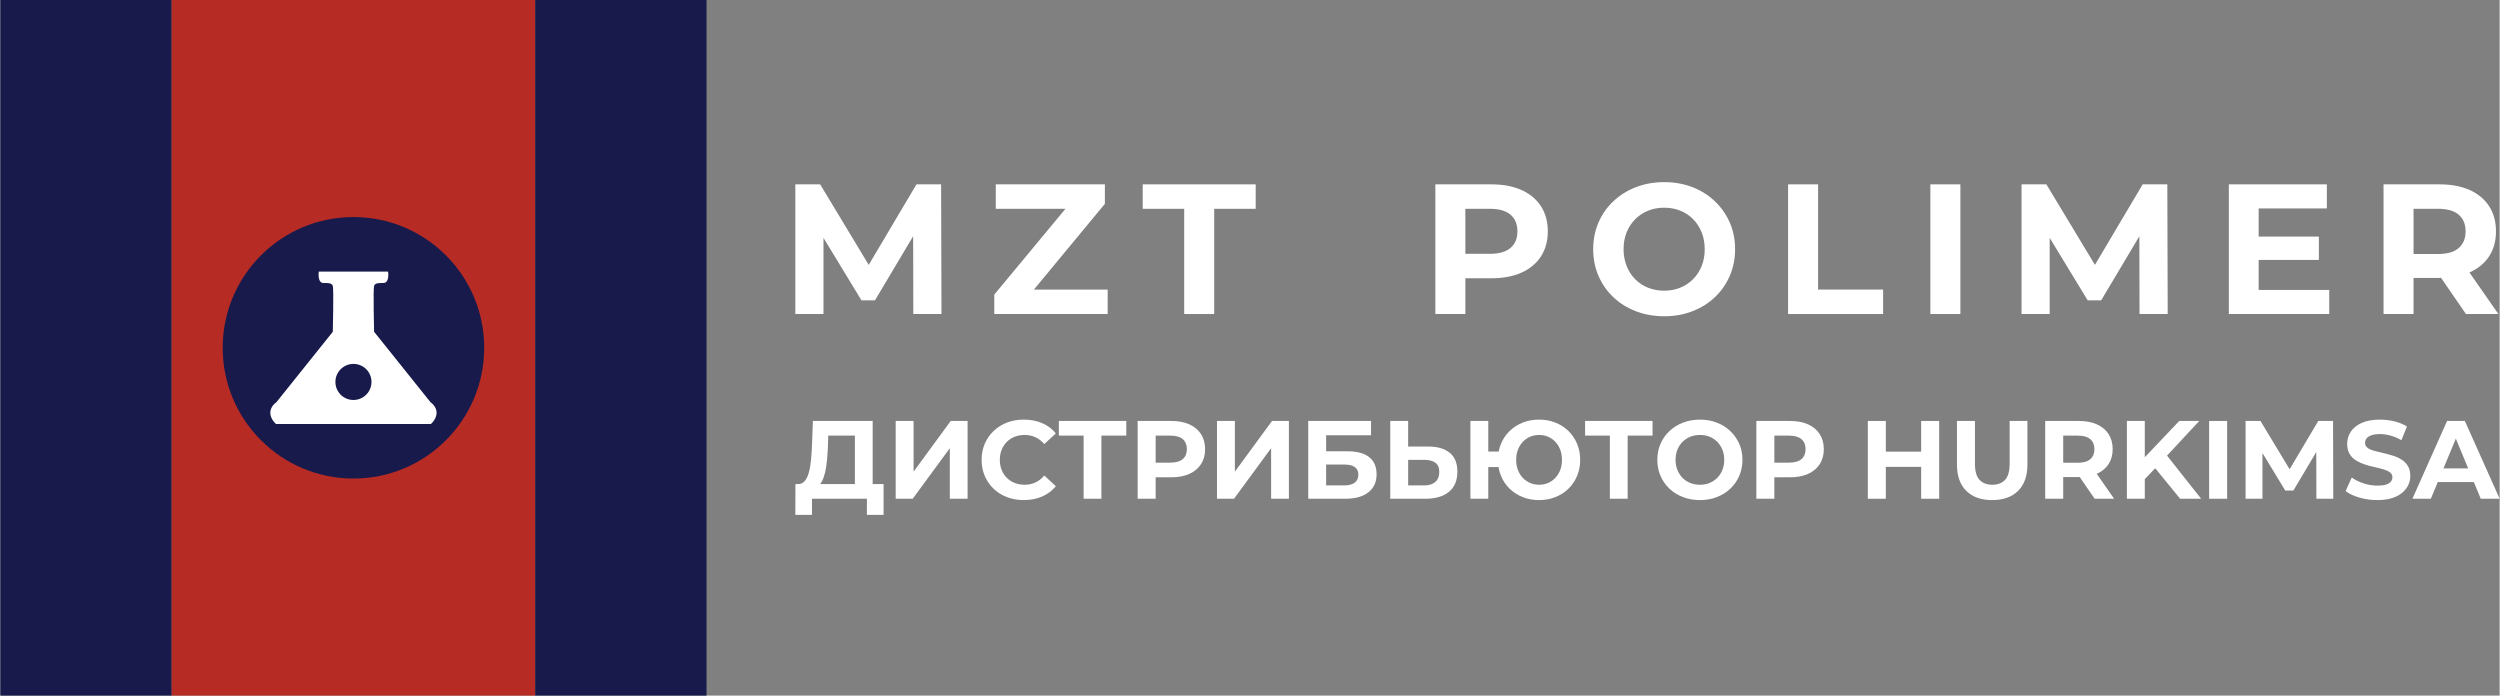 <?xml version="1.0" encoding="UTF-8"?> <svg xmlns="http://www.w3.org/2000/svg" xmlns:xlink="http://www.w3.org/1999/xlink" xml:space="preserve" width="1912px" height="532px" version="1.1" style="shape-rendering:geometricPrecision; text-rendering:geometricPrecision; image-rendering:optimizeQuality; fill-rule:evenodd; clip-rule:evenodd" viewBox="0 0 2555.75 711.32"><rect x="0" y="0" width="2555.75" height="711.32" fill="#808080" stroke="none"/> <defs> <style type="text/css"> .fil1 {fill:#181A4B} .fil4 {fill:#181A4B} .fil2 {fill:#B72B25} .fil3 {fill:white} .fil0 {fill:white;fill-rule:nonzero} </style> </defs> <g id="Слой_x0020_1">  <polygon class="fil0" points="812.94,321.11 812.94,188.52 838.32,188.52 894.76,282.1 881.32,282.1 936.81,188.52 962.01,188.52 962.39,321.11 933.59,321.11 933.4,232.66 938.71,232.66 894.39,307.1 880.56,307.1 835.28,232.66 841.72,232.66 841.72,321.11 "></polygon> <polygon id="1" class="fil0" points="1016.4,321.11 1016.4,301.23 1098.41,202.35 1102.2,213.53 1017.91,213.53 1017.91,188.52 1129.48,188.52 1129.48,208.41 1047.65,307.29 1043.86,296.11 1132.32,296.11 1132.32,321.11 "></polygon> <polygon id="2" class="fil0" points="1210.58,321.11 1210.58,213.53 1168.15,213.53 1168.15,188.52 1283.69,188.52 1283.69,213.53 1241.26,213.53 1241.26,321.11 "></polygon> <path id="3" class="fil0" d="M1467.42 321.11l0 -132.59 57.39 0c11.87,0 22.1,1.93 30.69,5.78 8.58,3.85 15.21,9.37 19.89,16.57 4.67,7.2 7.01,15.79 7.01,25.76 0,9.85 -2.34,18.38 -7.01,25.58 -4.68,7.19 -11.31,12.72 -19.89,16.57 -8.59,3.85 -18.82,5.78 -30.69,5.78l-40.34 0 13.63 -13.83 0 50.38 -30.68 0zm30.68 -46.97l-13.63 -14.59 38.64 0c9.47,0 16.54,-2.02 21.21,-6.06 4.68,-4.04 7.01,-9.66 7.01,-16.86 0,-7.32 -2.33,-13 -7.01,-17.04 -4.67,-4.04 -11.74,-6.06 -21.21,-6.06l-38.64 0 13.63 -14.59 0 75.2z"></path> <path id="4" class="fil0" d="M1701.57 323.39c-10.48,0 -20.18,-1.71 -29.08,-5.12 -8.9,-3.41 -16.6,-8.2 -23.11,-14.39 -6.5,-6.19 -11.55,-13.45 -15.15,-21.78 -3.6,-8.34 -5.4,-17.43 -5.4,-27.28 0,-9.85 1.8,-18.94 5.4,-27.28 3.6,-8.33 8.68,-15.59 15.25,-21.78 6.56,-6.19 14.27,-10.99 23.1,-14.4 8.85,-3.4 18.44,-5.11 28.8,-5.11 10.48,0 20.11,1.71 28.88,5.11 8.78,3.41 16.42,8.21 22.92,14.4 6.51,6.19 11.59,13.42 15.25,21.69 3.66,8.27 5.49,17.39 5.49,27.37 0,9.85 -1.83,18.97 -5.49,27.37 -3.66,8.4 -8.74,15.66 -15.25,21.78 -6.5,6.13 -14.14,10.89 -22.92,14.3 -8.77,3.41 -18.34,5.12 -28.69,5.12zm-0.19 -26.14c5.93,0 11.39,-1.01 16.38,-3.03 4.99,-2.02 9.38,-4.93 13.17,-8.72 3.78,-3.78 6.72,-8.27 8.81,-13.45 2.08,-5.17 3.12,-10.92 3.12,-17.23 0,-6.31 -1.04,-12.06 -3.12,-17.24 -2.09,-5.18 -4.99,-9.66 -8.72,-13.45 -3.73,-3.79 -8.11,-6.69 -13.16,-8.71 -5.06,-2.02 -10.55,-3.03 -16.48,-3.03 -5.94,0 -11.4,1.01 -16.39,3.03 -4.99,2.02 -9.37,4.92 -13.16,8.71 -3.79,3.79 -6.72,8.27 -8.81,13.45 -2.08,5.18 -3.13,10.93 -3.13,17.24 0,6.19 1.05,11.9 3.13,17.14 2.09,5.24 4.99,9.76 8.72,13.54 3.72,3.79 8.11,6.7 13.16,8.72 5.05,2.02 10.54,3.03 16.48,3.03z"></path> <polygon id="5" class="fil0" points="1828.12,321.11 1828.12,188.52 1858.81,188.52 1858.81,296.11 1925.29,296.11 1925.29,321.11 "></polygon> <polygon id="6" class="fil0" points="1973.62,321.11 1973.62,188.52 2004.31,188.52 2004.31,321.11 "></polygon> <polygon id="7" class="fil0" points="2066.85,321.11 2066.85,188.52 2092.23,188.52 2148.67,282.1 2135.23,282.1 2190.72,188.52 2215.92,188.52 2216.3,321.11 2187.5,321.11 2187.31,232.66 2192.62,232.66 2148.29,307.1 2134.47,307.1 2089.19,232.66 2095.63,232.66 2095.63,321.11 "></polygon> <path id="8" class="fil0" d="M2307.05 241.94l63.84 0 0 23.86 -63.84 0 0 -23.86zm2.27 54.55l72.17 0 0 24.62 -102.66 0 0 -132.59 100.2 0 0 24.63 -69.71 0 0 83.34z"></path> <path id="9" class="fil0" d="M2437.02 321.11l0 -132.59 57.39 0c11.87,0 22.1,1.93 30.69,5.78 8.58,3.85 15.21,9.37 19.89,16.57 4.67,7.2 7.01,15.79 7.01,25.76 0,9.85 -2.34,18.35 -7.01,25.48 -4.68,7.14 -11.31,12.6 -19.89,16.38 -8.59,3.79 -18.82,5.69 -30.69,5.69l-40.34 0 13.63 -13.45 0 50.38 -30.68 0zm84.29 0l-33.15 -48.11 32.77 0 33.53 48.11 -33.15 0zm-53.61 -46.97l-13.63 -14.4 38.64 0c9.47,0 16.54,-2.05 21.21,-6.15 4.68,-4.11 7.01,-9.76 7.01,-16.96 0,-7.32 -2.33,-13 -7.01,-17.04 -4.67,-4.04 -11.74,-6.06 -21.21,-6.06l-38.64 0 13.63 -14.59 0 75.2z"></path> <path class="fil0" d="M873.85 501.84l0 -56.37 -27.27 0 -0.34 11.59c-0.23,4.92 -0.55,9.58 -0.97,13.98 -0.42,4.39 -1.04,8.39 -1.88,11.99 -0.83,3.6 -1.91,6.65 -3.23,9.15 -1.33,2.5 -2.98,4.28 -4.95,5.34l-19.66 -2.5c2.73,0.07 4.98,-0.87 6.76,-2.84 1.78,-1.97 3.2,-4.76 4.26,-8.36 1.07,-3.6 1.84,-7.82 2.33,-12.67 0.49,-4.85 0.85,-10.11 1.08,-15.8l0.91 -24.88 61.15 0 0 71.37 -18.19 0zm-60.91 24.66l0.11 -31.48 90.12 0 0 31.48 -17.04 0 0 -16.48 -56.15 0 0 16.48 -17.04 0z"></path> <polygon id="1" class="fil0" points="915.56,510.02 915.56,430.47 933.86,430.47 933.86,482.29 971.82,430.47 989.09,430.47 989.09,510.02 970.91,510.02 970.91,458.31 932.95,510.02 "></polygon> <path id="2" class="fil0" d="M1046.49 511.38c-6.14,0 -11.84,-1 -17.11,-3.01 -5.27,-2 -9.83,-4.87 -13.69,-8.58 -3.87,-3.71 -6.88,-8.07 -9.04,-13.07 -2.16,-5 -3.24,-10.49 -3.24,-16.48 0,-5.98 1.08,-11.47 3.24,-16.48 2.16,-5 5.19,-9.35 9.09,-13.07 3.91,-3.71 8.47,-6.57 13.7,-8.58 5.23,-2 10.95,-3.01 17.16,-3.01 6.89,0 13.13,1.2 18.69,3.58 5.57,2.39 10.25,5.89 14.04,10.51l-11.82 10.91c-2.73,-3.1 -5.76,-5.43 -9.09,-6.99 -3.33,-1.55 -6.97,-2.32 -10.91,-2.32 -3.72,0 -7.12,0.6 -10.23,1.81 -3.11,1.21 -5.8,2.96 -8.07,5.23 -2.27,2.27 -4.03,4.96 -5.28,8.07 -1.26,3.11 -1.88,6.56 -1.88,10.34 0,3.79 0.62,7.24 1.88,10.34 1.25,3.11 3.01,5.8 5.28,8.07 2.27,2.28 4.96,4.02 8.07,5.23 3.11,1.21 6.51,1.82 10.23,1.82 3.94,0 7.58,-0.78 10.91,-2.33 3.33,-1.55 6.36,-3.92 9.09,-7.1l11.82 10.91c-3.79,4.62 -8.47,8.14 -14.04,10.57 -5.56,2.42 -11.83,3.63 -18.8,3.63z"></path> <polygon id="3" class="fil0" points="1107.74,510.02 1107.74,441.26 1111.95,445.47 1082.4,445.47 1082.4,430.47 1151.38,430.47 1151.38,445.47 1121.84,445.47 1125.93,441.26 1125.93,510.02 "></polygon> <path id="4" class="fil0" d="M1162.98 510.02l0 -79.55 34.43 0c7.12,0 13.26,1.15 18.42,3.46 5.15,2.31 9.12,5.63 11.93,9.95 2.8,4.31 4.2,9.47 4.2,15.45 0,5.91 -1.4,11.03 -4.2,15.34 -2.81,4.32 -6.78,7.64 -11.93,9.95 -5.16,2.31 -11.3,3.46 -18.42,3.46l-24.2 0 8.18 -8.29 0 30.23 -18.41 0zm18.41 -28.19l-8.18 -8.74 23.18 0c5.68,0 9.93,-1.22 12.73,-3.64 2.8,-2.43 4.2,-5.8 4.2,-10.12 0,-4.39 -1.4,-7.8 -4.2,-10.23 -2.8,-2.42 -7.05,-3.63 -12.73,-3.63l-23.18 0 8.18 -8.75 0 45.11z"></path> <polygon id="5" class="fil0" points="1244.12,510.02 1244.12,430.47 1262.42,430.47 1262.42,482.29 1300.38,430.47 1317.66,430.47 1317.66,510.02 1299.47,510.02 1299.47,458.31 1261.51,510.02 "></polygon> <path id="6" class="fil0" d="M1337.43 510.02l0 -79.55 64.21 0 0 14.66 -45.91 0 0 16.36 22.04 0c9.63,0 16.96,2.01 22,6.02 5.03,4.02 7.55,9.86 7.55,17.51 0,7.88 -2.8,14.02 -8.41,18.41 -5.6,4.39 -13.52,6.59 -23.75,6.59l-37.73 0zm18.3 -13.64l18.41 0c4.69,0 8.3,-0.93 10.79,-2.78 2.51,-1.86 3.76,-4.57 3.76,-8.13 0,-6.97 -4.85,-10.45 -14.55,-10.45l-18.41 0 0 21.36z"></path> <path id="7" class="fil0" d="M1459.83 456.6c9.62,0 17.05,2.15 22.27,6.43 5.23,4.28 7.85,10.7 7.85,19.26 0,9.09 -2.9,15.99 -8.7,20.68 -5.8,4.7 -13.81,7.05 -24.04,7.05l-35.91 0 0 -79.55 18.3 0 0 26.13 20.23 0zm-3.64 39.78c4.7,0 8.41,-1.17 11.14,-3.52 2.73,-2.35 4.09,-5.76 4.09,-10.23 0,-4.39 -1.34,-7.56 -4.03,-9.49 -2.69,-1.93 -6.42,-2.9 -11.2,-2.9l-16.59 0 0 26.14 16.59 0z"></path> <path id="8" class="fil0" d="M1503.25 510.02l0 -79.55 18.29 0 0 31.25 20.57 0 0 15.91 -20.57 0 0 32.39 -18.29 0zm70.23 1.36c-6.06,0 -11.65,-1.02 -16.76,-3.07 -5.12,-2.04 -9.57,-4.9 -13.36,-8.57 -3.79,-3.68 -6.72,-8.04 -8.81,-13.08 -2.08,-5.03 -3.12,-10.51 -3.12,-16.42 0,-5.98 1.04,-11.47 3.12,-16.48 2.09,-5 5.02,-9.33 8.81,-13.01 3.79,-3.67 8.24,-6.54 13.36,-8.58 5.11,-2.05 10.7,-3.07 16.76,-3.07 5.98,0 11.55,1.02 16.71,3.07 5.15,2.04 9.6,4.91 13.35,8.58 3.75,3.68 6.69,8.03 8.81,13.07 2.12,5.04 3.18,10.51 3.18,16.42 0,5.91 -1.06,11.39 -3.18,16.42 -2.12,5.04 -5.06,9.4 -8.81,13.08 -3.75,3.67 -8.2,6.53 -13.35,8.57 -5.16,2.05 -10.73,3.07 -16.71,3.07zm0 -15.68c3.33,0 6.4,-0.61 9.21,-1.82 2.8,-1.21 5.26,-2.93 7.38,-5.17 2.12,-2.23 3.79,-4.9 5,-8.01 1.22,-3.11 1.82,-6.59 1.82,-10.46 0,-3.86 -0.6,-7.35 -1.82,-10.45 -1.21,-3.11 -2.88,-5.78 -5,-8.01 -2.12,-2.24 -4.58,-3.97 -7.38,-5.18 -2.81,-1.21 -5.88,-1.81 -9.21,-1.81 -3.26,0 -6.31,0.6 -9.15,1.81 -2.84,1.21 -5.32,2.94 -7.44,5.18 -2.12,2.23 -3.79,4.9 -5,8.01 -1.22,3.1 -1.82,6.59 -1.82,10.45 0,3.87 0.6,7.35 1.82,10.46 1.21,3.11 2.88,5.78 5,8.01 2.12,2.24 4.6,3.96 7.44,5.17 2.84,1.21 5.89,1.82 9.15,1.82z"></path> <polygon id="9" class="fil0" points="1645.87,510.02 1645.87,441.26 1650.08,445.47 1620.53,445.47 1620.53,430.47 1689.51,430.47 1689.51,445.47 1659.97,445.47 1664.06,441.26 1664.06,510.02 "></polygon> <path id="10" class="fil0" d="M1738.04 511.38c-6.29,0 -12.1,-1.02 -17.44,-3.07 -5.34,-2.04 -9.97,-4.92 -13.87,-8.63 -3.9,-3.71 -6.93,-8.07 -9.09,-13.07 -2.16,-5 -3.24,-10.46 -3.24,-16.37 0,-5.91 1.08,-11.36 3.24,-16.36 2.16,-5 5.21,-9.36 9.15,-13.07 3.94,-3.71 8.56,-6.6 13.86,-8.64 5.31,-2.05 11.07,-3.07 17.28,-3.07 6.29,0 12.06,1.02 17.33,3.07 5.26,2.04 9.85,4.93 13.75,8.64 3.91,3.71 6.95,8.05 9.15,13.01 2.2,4.96 3.3,10.44 3.3,16.42 0,5.91 -1.1,11.39 -3.3,16.42 -2.2,5.04 -5.24,9.4 -9.15,13.08 -3.9,3.67 -8.49,6.53 -13.75,8.57 -5.27,2.05 -11,3.07 -17.22,3.07zm-0.11 -15.68c3.56,0 6.84,-0.61 9.83,-1.82 2.99,-1.21 5.63,-2.95 7.9,-5.23 2.27,-2.27 4.03,-4.96 5.28,-8.07 1.25,-3.1 1.88,-6.55 1.88,-10.34 0,-3.78 -0.63,-7.23 -1.88,-10.34 -1.25,-3.11 -2.99,-5.8 -5.23,-8.07 -2.23,-2.27 -4.86,-4.02 -7.89,-5.23 -3.03,-1.21 -6.33,-1.81 -9.89,-1.81 -3.56,0 -6.84,0.6 -9.83,1.81 -2.99,1.21 -5.63,2.96 -7.9,5.23 -2.27,2.27 -4.04,4.96 -5.29,8.07 -1.25,3.11 -1.87,6.56 -1.87,10.34 0,3.71 0.62,7.14 1.87,10.29 1.25,3.14 3,5.85 5.23,8.12 2.24,2.28 4.87,4.02 7.9,5.23 3.03,1.21 6.33,1.82 9.89,1.82z"></path> <path id="11" class="fil0" d="M1795.67 510.02l0 -79.55 34.43 0c7.12,0 13.26,1.15 18.41,3.46 5.15,2.31 9.13,5.63 11.93,9.95 2.81,4.31 4.21,9.47 4.21,15.45 0,5.91 -1.4,11.03 -4.21,15.34 -2.8,4.32 -6.78,7.64 -11.93,9.95 -5.15,2.31 -11.29,3.46 -18.41,3.46l-24.21 0 8.19 -8.29 0 30.23 -18.41 0zm18.41 -28.19l-8.19 -8.74 23.19 0c5.68,0 9.92,-1.22 12.73,-3.64 2.8,-2.43 4.2,-5.8 4.2,-10.12 0,-4.39 -1.4,-7.8 -4.2,-10.23 -2.81,-2.42 -7.05,-3.63 -12.73,-3.63l-23.19 0 8.19 -8.75 0 45.11z"></path> <path id="12" class="fil0" d="M1964.21 430.47l18.41 0 0 79.55 -18.41 0 0 -79.55zm-36.14 79.55l-18.41 0 0 -79.55 18.41 0 0 79.55zm37.5 -32.62l-38.87 0 0 -15.57 38.87 0 0 15.57z"></path> <path id="13" class="fil0" d="M2036.83 511.38c-11.29,0 -20.12,-3.14 -26.48,-9.43 -6.37,-6.29 -9.55,-15.27 -9.55,-26.93l0 -44.55 18.41 0 0 43.86c0,7.58 1.56,13.03 4.66,16.37 3.11,3.33 7.46,5 13.07,5 5.61,0 9.97,-1.67 13.07,-5 3.11,-3.34 4.66,-8.79 4.66,-16.37l0 -43.86 18.19 0 0 44.55c0,11.66 -3.19,20.64 -9.55,26.93 -6.37,6.29 -15.19,9.43 -26.48,9.43z"></path> <path id="14" class="fil0" d="M2091.04 510.02l0 -79.55 34.44 0c7.12,0 13.25,1.15 18.41,3.46 5.15,2.31 9.13,5.63 11.93,9.95 2.8,4.31 4.21,9.47 4.21,15.45 0,5.91 -1.41,11.01 -4.21,15.29 -2.8,4.28 -6.78,7.56 -11.93,9.83 -5.16,2.27 -11.29,3.41 -18.41,3.41l-24.21 0 8.18 -8.07 0 30.23 -18.41 0zm50.57 0l-19.88 -28.87 19.66 0 20.11 28.87 -19.89 0zm-32.16 -28.19l-8.18 -8.63 23.18 0c5.69,0 9.93,-1.23 12.73,-3.7 2.8,-2.46 4.21,-5.85 4.21,-10.17 0,-4.39 -1.41,-7.8 -4.21,-10.23 -2.8,-2.42 -7.04,-3.63 -12.73,-3.63l-23.18 0 8.18 -8.75 0 45.11z"></path> <path id="15" class="fil0" d="M2191.05 491.84l-1.02 -21.26 38.08 -40.11 20.45 0 -34.32 36.93 -10.23 10.91 -12.96 13.53zm-16.47 18.18l0 -79.55 18.29 0 0 79.55 -18.29 0zm54.43 0l-28.29 -34.66 12.04 -13.07 37.73 47.73 -21.48 0z"></path> <polygon id="16" class="fil0" points="2258.68,510.02 2258.68,430.47 2277.09,430.47 2277.09,510.02 "></polygon> <polygon id="17" class="fil0" points="2295.95,510.02 2295.95,430.47 2311.18,430.47 2345.05,486.61 2336.98,486.61 2370.28,430.47 2385.39,430.47 2385.62,510.02 2368.35,510.02 2368.23,456.95 2371.41,456.95 2344.82,501.61 2336.52,501.61 2309.36,456.95 2313.22,456.95 2313.22,510.02 "></polygon> <path id="18" class="fil0" d="M2430.63 511.38c-6.37,0 -12.47,-0.85 -18.3,-2.55 -5.84,-1.71 -10.53,-3.92 -14.09,-6.65l6.25 -13.87c3.41,2.43 7.44,4.42 12.1,5.97 4.66,1.55 9.38,2.33 14.15,2.33 3.64,0 6.57,-0.36 8.81,-1.08 2.23,-0.72 3.88,-1.73 4.94,-3.01 1.06,-1.29 1.59,-2.77 1.59,-4.44 0,-2.11 -0.83,-3.8 -2.5,-5.05 -1.66,-1.25 -3.86,-2.28 -6.59,-3.07 -2.73,-0.79 -5.74,-1.55 -9.04,-2.27 -3.29,-0.72 -6.59,-1.61 -9.88,-2.67 -3.3,-1.07 -6.31,-2.43 -9.04,-4.09 -2.73,-1.67 -4.94,-3.87 -6.65,-6.6 -1.7,-2.73 -2.55,-6.21 -2.55,-10.45 0,-4.55 1.23,-8.7 3.69,-12.45 2.46,-3.75 6.18,-6.74 11.14,-8.97 4.96,-2.24 11.19,-3.36 18.69,-3.36 5.01,0 9.93,0.59 14.78,1.76 4.85,1.18 9.13,2.94 12.84,5.29l-5.68 13.98c-3.71,-2.13 -7.43,-3.7 -11.14,-4.72 -3.71,-1.02 -7.35,-1.53 -10.91,-1.53 -3.56,0 -6.48,0.41 -8.75,1.25 -2.27,0.83 -3.9,1.91 -4.89,3.23 -0.98,1.33 -1.47,2.87 -1.47,4.61 0,2.04 0.83,3.69 2.49,4.94 1.67,1.25 3.87,2.25 6.6,3.01 2.72,0.76 5.73,1.52 9.03,2.28 3.3,0.75 6.59,1.63 9.89,2.61 3.3,0.98 6.31,2.31 9.03,3.98 2.73,1.67 4.95,3.86 6.65,6.59 1.71,2.73 2.56,6.17 2.56,10.34 0,4.47 -1.25,8.56 -3.75,12.28 -2.5,3.71 -6.23,6.7 -11.19,8.97 -4.97,2.28 -11.24,3.41 -18.81,3.41z"></path> <path id="19" class="fil0" d="M2466.54 510.02l35.46 -79.55 18.18 0 35.57 79.55 -19.32 0 -29.09 -70.23 7.27 0 -29.21 70.23 -18.86 0zm17.73 -17.05l4.89 -13.98 40.91 0 5 13.98 -50.8 0z"></path> <g id="_1230970048"> <rect class="fil1" width="175.21" height="711.32"></rect> <rect class="fil2" x="175.21" width="371.71" height="711.32"></rect> <rect class="fil1" x="546.92" width="175.21" height="711.32"></rect> </g> <circle class="fil1" cx="361.07" cy="355.66" r="133.71"></circle> <g id="_1230971328"> <path class="fil3" d="M361.07 433.56l-79.18 0c0,0 -5.85,-4.78 -5.85,-11.5 0,-6.71 6.19,-10.71 6.19,-10.71l57.74 -72.1c0,0 1.03,-44.07 0,-46.8 -1.02,-2.74 -3.07,-3.08 -9.56,-3.08 -6.49,0 -4.79,-11.61 -4.79,-11.61l35.45 0 35.44 0c0,0 1.71,11.61 -4.78,11.61 -6.49,0 -8.54,0.34 -9.57,3.08 -1.02,2.73 0,46.8 0,46.8l57.75 72.1c0,0 6.18,4 6.18,10.71 0,6.72 -5.84,11.5 -5.84,11.5l-79.18 0z"></path> <circle class="fil4" cx="361.07" cy="390.57" r="18.45"></circle> </g> </g> </svg> 
